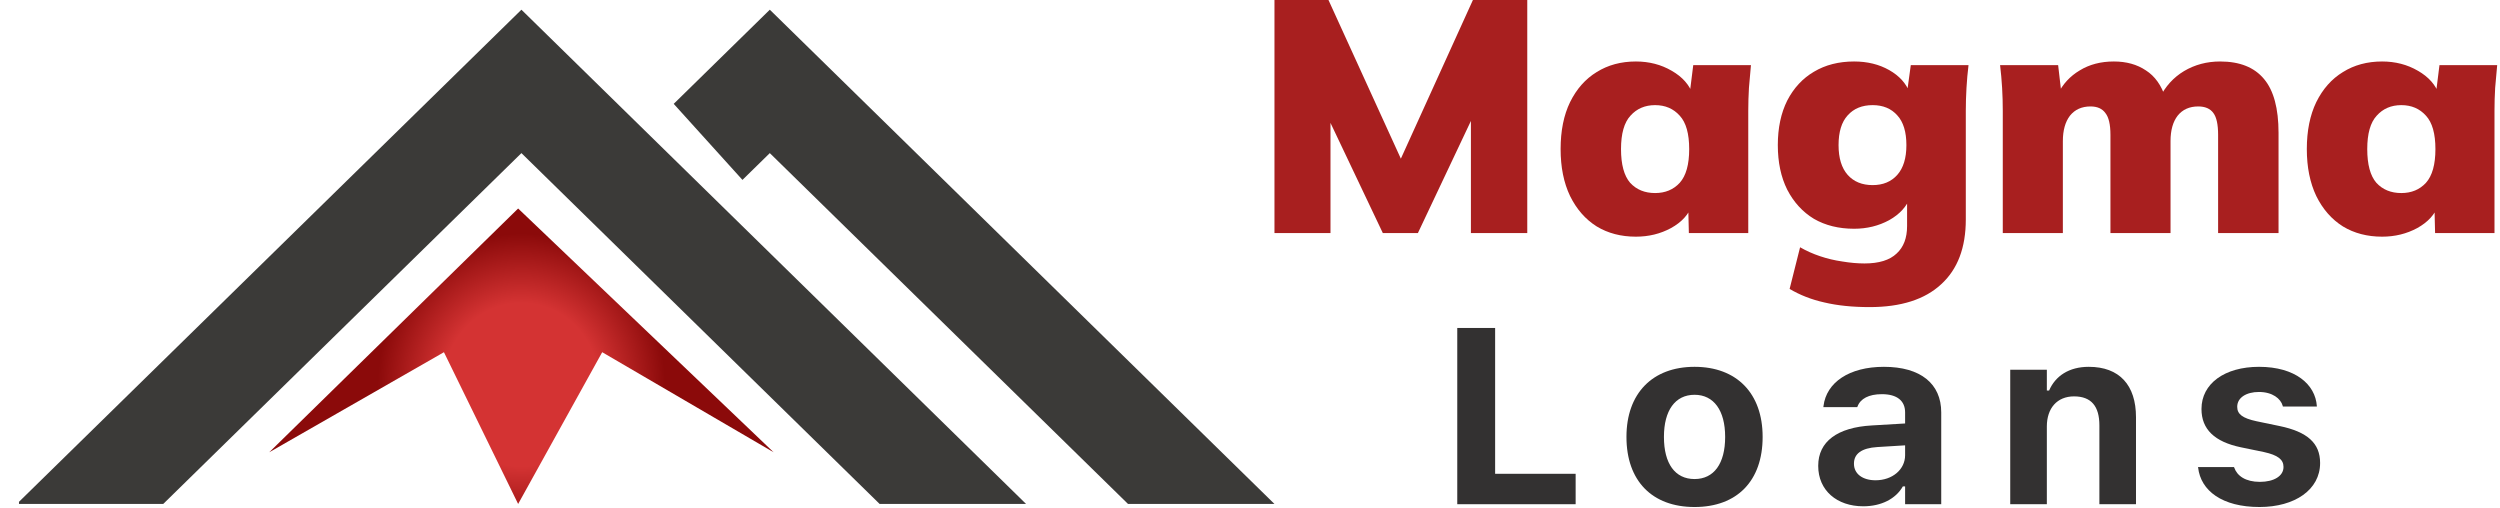<svg width="118" height="24" viewBox="0 0 118 24" fill="none" xmlns="http://www.w3.org/2000/svg">
<g clip-path="url(#clip0_341_553)">
<path d="M60.155 23.787L36.335 0.458L31.799 4.902L35.044 8.491L36.335 7.227L53.243 23.787H60.155Z" fill="#3B3A38"/>
<path d="M48.431 23.787L24.611 0.458L0.792 23.787H7.704L24.611 7.227L41.519 23.787H48.431Z" fill="#3B3A38"/>
<path d="M24.456 9.841L12.707 21.348L20.954 16.624L24.456 23.787L28.424 16.624L36.516 21.348L24.456 9.841Z" fill="url(#paint0_radial_341_553)"/>
</g>
<path d="M60.155 11V0H62.704L66.384 8.067H65.858L69.522 0H72.087V11H69.427V4.26H70.112L66.925 11H65.269L62.067 4.26H62.799V11H60.155Z" fill="#A81F1F"/>
<path d="M77.213 11.171C76.512 11.171 75.896 11.01 75.365 10.688C74.834 10.355 74.415 9.876 74.107 9.252C73.809 8.628 73.661 7.89 73.661 7.037C73.661 6.173 73.809 5.435 74.107 4.821C74.415 4.197 74.834 3.724 75.365 3.401C75.896 3.069 76.512 2.902 77.213 2.902C77.84 2.902 78.403 3.048 78.902 3.339C79.412 3.63 79.746 4.01 79.906 4.478H79.746L79.921 3.074H82.645C82.614 3.427 82.582 3.786 82.55 4.15C82.529 4.514 82.518 4.873 82.518 5.227V11H79.714L79.682 9.658H79.874C79.714 10.116 79.38 10.485 78.87 10.766C78.371 11.036 77.819 11.171 77.213 11.171ZM78.121 9.112C78.599 9.112 78.987 8.951 79.284 8.628C79.582 8.295 79.73 7.765 79.73 7.037C79.73 6.309 79.582 5.783 79.284 5.461C78.987 5.128 78.599 4.962 78.121 4.962C77.643 4.962 77.256 5.128 76.958 5.461C76.661 5.783 76.512 6.309 76.512 7.037C76.512 7.765 76.656 8.295 76.942 8.628C77.24 8.951 77.633 9.112 78.121 9.112Z" fill="#A81F1F"/>
<path d="M88.246 14.495C87.439 14.495 86.727 14.422 86.111 14.276C85.506 14.141 84.959 13.928 84.47 13.637L84.964 11.671C85.251 11.837 85.564 11.978 85.904 12.092C86.244 12.207 86.594 12.29 86.956 12.342C87.327 12.404 87.678 12.435 88.007 12.435C88.687 12.435 89.191 12.279 89.52 11.967C89.85 11.666 90.014 11.234 90.014 10.672V9.284H90.174C90.004 9.741 89.669 10.111 89.17 10.391C88.671 10.662 88.119 10.797 87.513 10.797C86.791 10.797 86.159 10.641 85.618 10.329C85.086 10.007 84.667 9.549 84.359 8.956C84.062 8.363 83.913 7.661 83.913 6.85C83.913 6.038 84.062 5.336 84.359 4.743C84.667 4.15 85.086 3.698 85.618 3.386C86.159 3.063 86.791 2.902 87.513 2.902C88.14 2.902 88.692 3.037 89.17 3.308C89.648 3.578 89.972 3.937 90.142 4.384L90.014 4.353L90.189 3.074H92.914C92.871 3.427 92.839 3.786 92.818 4.15C92.797 4.514 92.786 4.873 92.786 5.227V10.36C92.786 11.692 92.399 12.711 91.623 13.418C90.848 14.136 89.722 14.495 88.246 14.495ZM88.389 8.737C88.878 8.737 89.266 8.576 89.552 8.254C89.839 7.931 89.982 7.463 89.982 6.85C89.982 6.225 89.839 5.757 89.552 5.445C89.266 5.123 88.878 4.962 88.389 4.962C87.89 4.962 87.497 5.123 87.21 5.445C86.924 5.757 86.78 6.225 86.78 6.85C86.78 7.463 86.924 7.931 87.21 8.254C87.497 8.576 87.89 8.737 88.389 8.737Z" fill="#A81F1F"/>
<path d="M94.531 11V5.227C94.531 4.873 94.521 4.514 94.5 4.15C94.478 3.786 94.447 3.427 94.404 3.074H97.144L97.303 4.447H97.128C97.362 3.968 97.707 3.594 98.164 3.323C98.62 3.043 99.157 2.902 99.773 2.902C100.367 2.902 100.872 3.043 101.286 3.323C101.711 3.594 102.019 4.025 102.21 4.618H101.939C102.205 4.077 102.587 3.656 103.086 3.355C103.596 3.053 104.164 2.902 104.791 2.902C105.715 2.902 106.405 3.178 106.862 3.729C107.318 4.27 107.547 5.118 107.547 6.272V11H104.695V6.366C104.695 5.877 104.621 5.534 104.472 5.336C104.323 5.128 104.085 5.024 103.755 5.024C103.341 5.024 103.017 5.17 102.784 5.461C102.56 5.752 102.449 6.153 102.449 6.662V11H99.613V6.366C99.613 5.877 99.534 5.534 99.374 5.336C99.226 5.128 98.992 5.024 98.673 5.024C98.259 5.024 97.935 5.17 97.702 5.461C97.479 5.752 97.367 6.153 97.367 6.662V11H94.531Z" fill="#A81F1F"/>
<path d="M112.435 11.171C111.734 11.171 111.118 11.01 110.587 10.688C110.056 10.355 109.636 9.876 109.328 9.252C109.031 8.628 108.882 7.89 108.882 7.037C108.882 6.173 109.031 5.435 109.328 4.821C109.636 4.197 110.056 3.724 110.587 3.401C111.118 3.069 111.734 2.902 112.435 2.902C113.061 2.902 113.624 3.048 114.123 3.339C114.633 3.63 114.968 4.01 115.127 4.478H114.968L115.143 3.074H117.867C117.835 3.427 117.803 3.786 117.771 4.15C117.75 4.514 117.74 4.873 117.74 5.227V11H114.936L114.904 9.658H115.095C114.936 10.116 114.601 10.485 114.091 10.766C113.592 11.036 113.04 11.171 112.435 11.171ZM113.343 9.112C113.821 9.112 114.208 8.951 114.506 8.628C114.803 8.295 114.952 7.765 114.952 7.037C114.952 6.309 114.803 5.783 114.506 5.461C114.208 5.128 113.821 4.962 113.343 4.962C112.865 4.962 112.477 5.128 112.18 5.461C111.882 5.783 111.734 6.309 111.734 7.037C111.734 7.765 111.877 8.295 112.164 8.628C112.461 8.951 112.854 9.112 113.343 9.112Z" fill="#A81F1F"/>
<path d="M68.783 23.799V15.48H70.57V22.363H74.37V23.799H68.783Z" fill="#333131"/>
<path d="M79.983 23.931C77.976 23.931 76.769 22.692 76.769 20.628V20.617C76.769 18.57 77.994 17.314 79.983 17.314C81.971 17.314 83.196 18.564 83.196 20.617V20.628C83.196 22.698 81.989 23.931 79.983 23.931ZM79.983 22.611C80.9 22.611 81.427 21.879 81.427 20.628V20.617C81.427 19.377 80.894 18.634 79.983 18.634C79.065 18.634 78.538 19.377 78.538 20.617V20.628C78.538 21.879 79.059 22.611 79.983 22.611Z" fill="#333131"/>
<path d="M87.945 23.897C86.702 23.897 85.82 23.147 85.82 21.994V21.983C85.82 20.841 86.726 20.173 88.347 20.081L89.921 19.988V19.464C89.921 18.916 89.537 18.605 88.826 18.605C88.205 18.605 87.809 18.818 87.672 19.193L87.661 19.216H86.063L86.069 19.164C86.205 18.051 87.282 17.314 88.921 17.314C90.649 17.314 91.626 18.109 91.626 19.464V23.799H89.921V22.957H89.815C89.483 23.545 88.797 23.897 87.945 23.897ZM87.507 21.891C87.507 22.375 87.927 22.669 88.525 22.669C89.324 22.669 89.921 22.156 89.921 21.487V21.02L88.608 21.101C87.868 21.147 87.507 21.418 87.507 21.879V21.891Z" fill="#333131"/>
<path d="M94.883 23.799V17.452H96.611V18.432H96.718C97.013 17.746 97.659 17.314 98.588 17.314C100.038 17.314 100.819 18.178 100.819 19.694V23.799H99.091V20.075C99.091 19.181 98.712 18.709 97.895 18.709C97.096 18.709 96.611 19.268 96.611 20.127V23.799H94.883Z" fill="#333131"/>
<path d="M106.65 23.931C104.881 23.931 103.875 23.159 103.751 22.069L103.745 22.046H105.443L105.455 22.069C105.591 22.461 105.988 22.744 106.668 22.744C107.331 22.744 107.781 22.467 107.781 22.046V22.035C107.781 21.695 107.52 21.481 106.858 21.337L105.769 21.112C104.526 20.853 103.91 20.259 103.91 19.308V19.302C103.91 18.109 104.999 17.314 106.627 17.314C108.337 17.314 109.284 18.144 109.355 19.164V19.187H107.751L107.745 19.158C107.651 18.818 107.266 18.501 106.621 18.501C106.023 18.501 105.597 18.772 105.597 19.198V19.204C105.597 19.544 105.84 19.74 106.514 19.884L107.597 20.109C108.899 20.38 109.509 20.911 109.509 21.85V21.856C109.509 23.113 108.319 23.931 106.65 23.931Z" fill="#333131"/>
<defs>
<radialGradient id="paint0_radial_341_553" cx="0" cy="0" r="1" gradientUnits="userSpaceOnUse" gradientTransform="translate(24.611 18.157) rotate(90) scale(8.856 8.44)">
<stop stop-color="#D43333"/>
<stop offset="0.435" stop-color="#D43333"/>
<stop offset="0.805" stop-color="#8B0A0A"/>
</radialGradient>
<clipPath id="clip0_341_553">
<rect width="59.363" height="23.662" fill="white" transform="translate(0.896 0.338)"/>
</clipPath>
</defs>
</svg>
